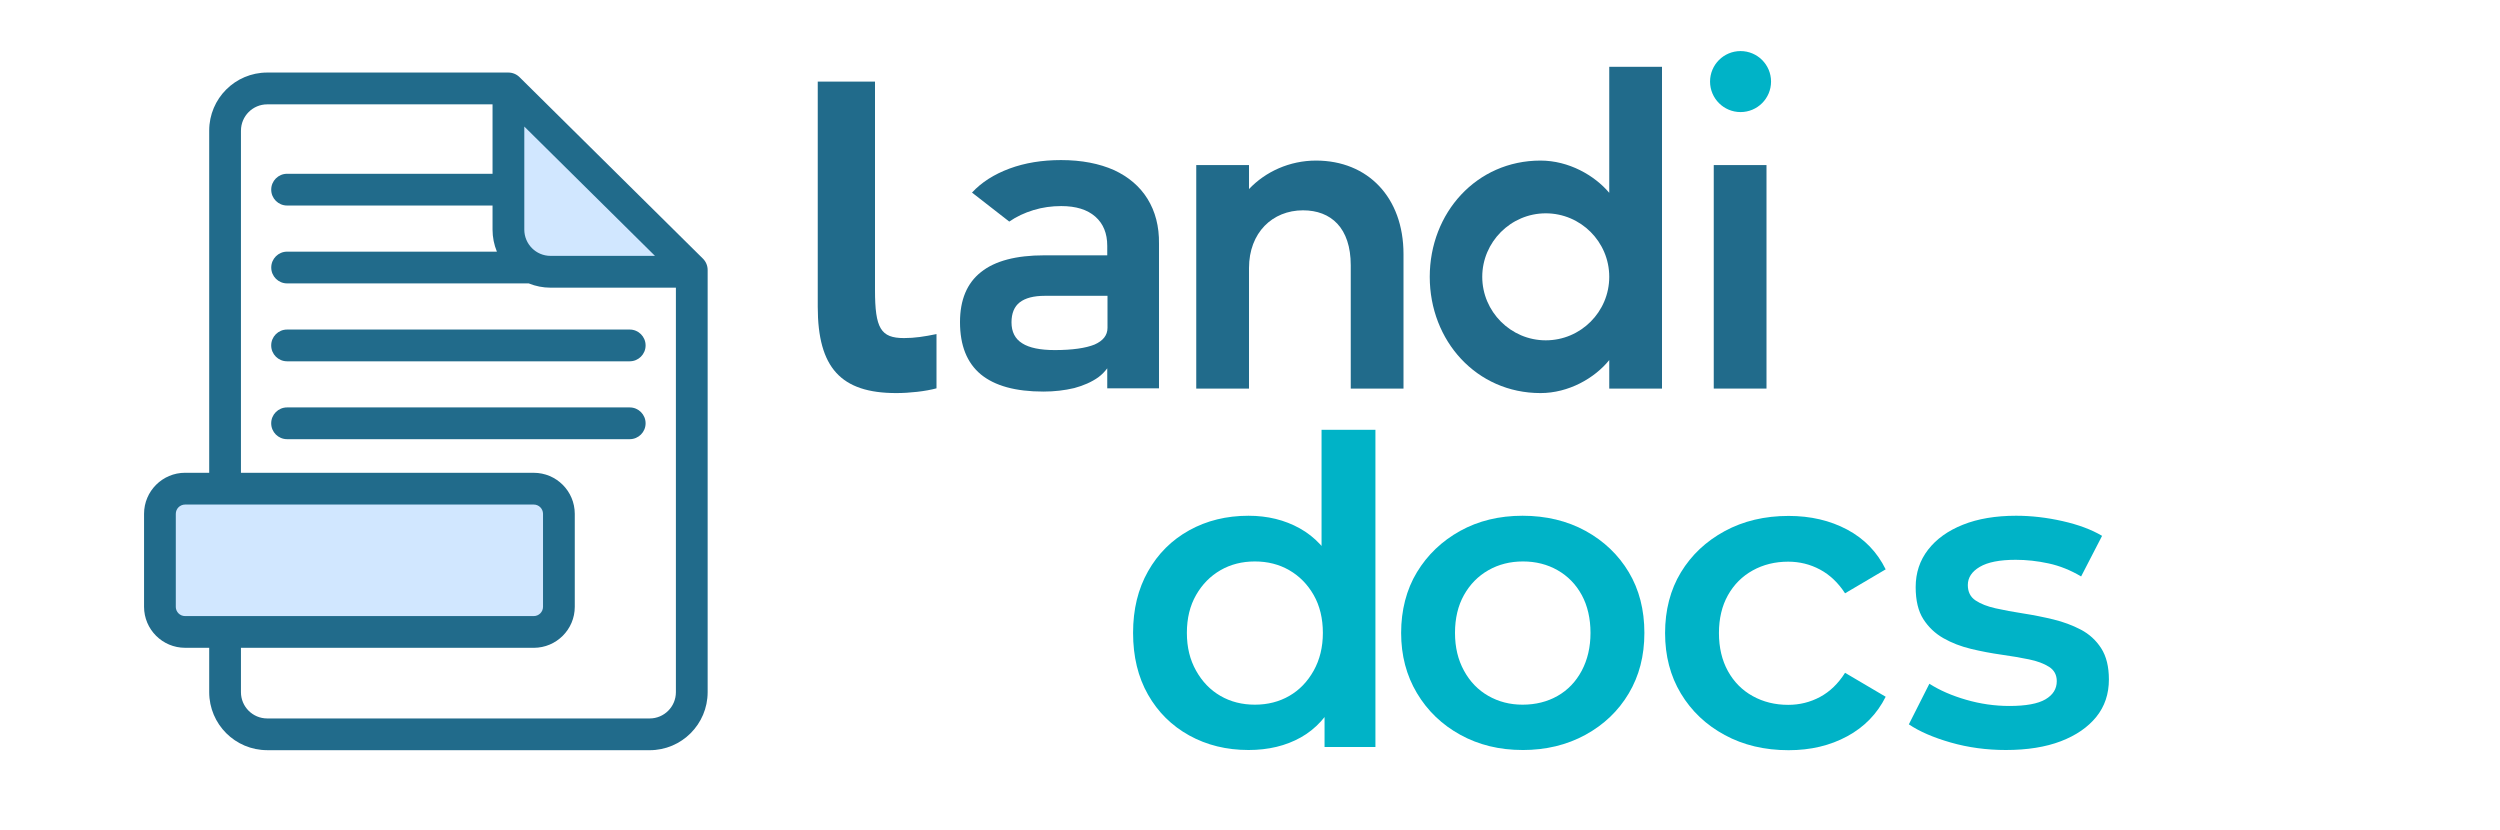 <?xml version="1.0" encoding="UTF-8"?>
<svg id="Ebene_1" data-name="Ebene 1" xmlns="http://www.w3.org/2000/svg" viewBox="0 0 1000 332.16">
  <defs>
    <style>
      .cls-1 {
        fill: #d1e7ff;
      }

      .cls-1, .cls-2 {
        fill-rule: evenodd;
      }

      .cls-2 {
        fill: #216b8b;
      }

      .cls-3 {
        fill: #216b8b;
      }

      .cls-4 {
        fill: #00b3c7;
      }
    </style>
  </defs>
  <path class="cls-3" d="M478.5,155.43v-89.4h21.1v9.6c6.6-7,16.3-11.4,26.8-11.4,20.7,0,35,14.7,35,37.4v53.8h-21.1v-49.3c0-15-7.9-22-19.1-22-12.2,0-21.6,8.9-21.6,23.1v48.2h-21.1Z"/>
  <path class="cls-3" d="M616.2,64.23c11.3,0,21.6,5.9,27.5,12.9V26.73h21.1v128.7h-21.1v-11.4c-5.9,7.3-16.3,13.2-27.5,13.2-25.6,0-44.3-20.9-44.3-46.5s18.7-46.5,44.3-46.5ZM592.9,110.73c0,13.9,11.4,25.4,25.4,25.4s25.4-11.4,25.4-25.4-11.4-25.4-25.4-25.4-25.4,11.5-25.4,25.4Z"/>
  <path class="cls-3" d="M685.5,155.43v-89.4h21.1v89.4h-21.1Z"/>
  <path class="cls-3" d="M327.2,32.63h22.8v83.4c0,15.3,2.3,19.2,11.6,19.2,4.3,0,8.1-.6,13-1.6v21.7c-4.4,1.2-10.8,1.9-16.1,1.9-22.1,0-31.4-10.1-31.4-34.5V32.63h.1Z"/>
  <path class="cls-3" d="M459,79.53c-3.1-5-7.6-8.8-13.4-11.5-5.9-2.6-12.9-4-21.2-4-7.5,0-14.4,1.1-20.6,3.4-6.2,2.3-11.2,5.5-15,9.6l14.9,11.6c2.9-2,6.1-3.5,9.7-4.6s7.3-1.6,11.1-1.6c5.9,0,10.4,1.4,13.6,4.2,3.2,2.8,4.8,6.7,4.8,11.7v3.8h-25.2c-11.2,0-19.7,2.2-25.3,6.7-5.6,4.4-8.4,11.1-8.4,20,0,9.4,2.8,16.3,8.3,20.9,5.6,4.6,13.9,6.9,25.1,6.9,4.4,0,8.5-.5,12.3-1.4,3.7-1,6.9-2.4,9.6-4.3,1.5-1.1,2.6-2.3,3.6-3.6v8h20.7v-57.8c.1-7-1.5-13-4.6-18ZM437.8,137.83c-3.5,1.4-8.8,2.2-15.9,2.2-5.8,0-10.2-.9-13-2.7-2.9-1.8-4.3-4.6-4.3-8.4,0-3.6,1.1-6.3,3.3-8,2.2-1.7,5.5-2.6,10-2.6h25.1v12.8c0,3-1.8,5.2-5.2,6.7Z"/>
  <circle class="cls-4" cx="696.22" cy="32.63" r="12.2"/>
  <path class="cls-4" d="M499.39,300c-8.78,0-16.67-1.94-23.68-5.81-7.01-3.87-12.51-9.32-16.5-16.33-3.99-7.01-5.98-15.25-5.98-24.71s1.99-17.55,5.98-24.62c3.99-7.07,9.49-12.54,16.5-16.42,7.01-3.88,14.9-5.81,23.68-5.81,7.64,0,14.48,1.68,20.52,5.04,6.04,3.36,10.83,8.49,14.36,15.39,3.53,6.9,5.3,15.71,5.3,26.42s-1.71,19.38-5.13,26.33c-3.42,6.96-8.12,12.12-14.11,15.48-5.99,3.36-12.97,5.04-20.95,5.04ZM501.95,281.87c5.13,0,9.72-1.17,13.77-3.51,4.05-2.33,7.29-5.7,9.75-10.09,2.45-4.39,3.68-9.43,3.68-15.13s-1.23-10.86-3.68-15.13c-2.45-4.28-5.7-7.58-9.75-9.92-4.05-2.34-8.64-3.51-13.77-3.51s-9.72,1.17-13.77,3.51c-4.05,2.34-7.3,5.64-9.75,9.92-2.45,4.27-3.68,9.32-3.68,15.13s1.22,10.75,3.68,15.13c2.45,4.39,5.7,7.75,9.75,10.09,4.05,2.34,8.64,3.51,13.77,3.51ZM529.82,298.8v-21.55l.51-24.28-1.71-24.28v-56.77h21.55v126.88h-20.35Z"/>
  <path class="cls-4" d="M609.02,300c-9.23,0-17.53-2.02-24.88-6.07-7.35-4.04-13.14-9.6-17.36-16.67-4.22-7.07-6.33-15.1-6.33-24.11s2.11-17.33,6.33-24.28c4.22-6.95,9.97-12.45,17.27-16.5,7.29-4.04,15.62-6.07,24.97-6.07s17.87,2.03,25.22,6.07c7.35,4.05,13.11,9.55,17.27,16.5,4.16,6.96,6.24,15.05,6.24,24.28s-2.08,17.19-6.24,24.2c-4.16,7.01-9.95,12.54-17.36,16.59-7.41,4.05-15.79,6.07-25.14,6.07ZM609.02,281.87c5.24,0,9.92-1.17,14.02-3.51,4.1-2.33,7.32-5.7,9.66-10.09,2.33-4.39,3.5-9.43,3.5-15.13s-1.17-10.86-3.5-15.13c-2.34-4.28-5.56-7.58-9.66-9.92-4.1-2.34-8.72-3.51-13.85-3.51s-9.75,1.17-13.85,3.51c-4.1,2.34-7.35,5.64-9.75,9.92-2.39,4.27-3.59,9.32-3.59,15.13s1.2,10.75,3.59,15.13c2.39,4.39,5.64,7.75,9.75,10.09,4.1,2.34,8.66,3.51,13.68,3.51Z"/>
  <path class="cls-4" d="M802.36,300c-7.75,0-15.11-1-22.06-2.99-6.95-1.99-12.54-4.42-16.76-7.27l8.21-16.24c4.1,2.62,9,4.76,14.71,6.41,5.7,1.65,11.46,2.48,17.27,2.48,6.61,0,11.43-.88,14.45-2.65,3.02-1.77,4.53-4.19,4.53-7.27,0-2.51-1.03-4.42-3.08-5.73-2.05-1.31-4.73-2.31-8.04-2.99-3.31-.68-6.98-1.31-11.03-1.88-4.05-.57-8.1-1.34-12.14-2.31-4.05-.97-7.72-2.39-11.03-4.27-3.31-1.88-5.99-4.42-8.04-7.61-2.05-3.19-3.08-7.47-3.08-12.83,0-5.7,1.65-10.69,4.96-14.96,3.3-4.27,7.95-7.61,13.94-10,5.98-2.39,13.08-3.59,21.29-3.59,6.04,0,12.23.71,18.55,2.14,6.33,1.43,11.6,3.39,15.82,5.9l-8.38,16.24c-4.22-2.51-8.55-4.25-13-5.21-4.45-.97-8.84-1.45-13.17-1.45-6.39,0-11.17.94-14.36,2.82-3.19,1.88-4.79,4.3-4.79,7.27,0,2.74,1.03,4.79,3.08,6.16,2.05,1.37,4.73,2.42,8.04,3.16,3.31.74,6.98,1.43,11.03,2.05,4.04.63,8.06,1.43,12.05,2.39,3.99.97,7.67,2.34,11.03,4.1,3.36,1.77,6.07,4.25,8.12,7.44,2.05,3.19,3.08,7.35,3.08,12.48,0,5.81-1.68,10.8-5.04,14.96-3.36,4.16-8.1,7.41-14.19,9.75-6.1,2.33-13.42,3.5-21.97,3.5Z"/>
  <path class="cls-4" d="M715.45,300.08c-9.58,0-18.1-2.02-25.56-6.07-7.47-4.04-13.31-9.58-17.53-16.59-4.22-7.01-6.33-15.07-6.33-24.2s2.11-17.33,6.33-24.28c4.22-6.95,10.06-12.45,17.53-16.5,7.47-4.05,15.99-6.07,25.56-6.07,8.78,0,16.59,1.83,23.43,5.47,6.84,3.65,11.97,8.95,15.39,15.9l-16.25,9.58c-2.74-4.22-6.07-7.38-10-9.49-3.93-2.11-8.18-3.16-12.74-3.16-5.25,0-9.98,1.17-14.19,3.5-4.22,2.34-7.52,5.64-9.92,9.92-2.39,4.28-3.59,9.32-3.59,15.13s1.2,10.89,3.59,15.22c2.39,4.33,5.7,7.67,9.92,10,4.22,2.34,8.95,3.5,14.19,3.5,4.56,0,8.81-1.05,12.74-3.16,3.93-2.11,7.27-5.33,10-9.66l16.25,9.58c-3.42,6.84-8.55,12.12-15.39,15.82-6.84,3.71-14.65,5.56-23.43,5.56Z"/>
  <g>
    <path class="cls-1" d="M213.49,200.76c2.63,0,4.76,2.13,4.76,4.76v37.19c0,2.63-2.13,4.76-4.76,4.76H74.02c-2.63,0-4.76-2.13-4.76-4.76v-37.19c0-2.63,2.13-4.76,4.76-4.76h139.47Z"/>
    <path class="cls-1" d="M220.22,103.42c-6.38,0-11.55-5.18-11.56-11.56v-43.77l55.9,55.33h-44.34Z"/>
    <path class="cls-2" d="M108.48,138.17c0-3.51,2.84-6.35,6.35-6.35h137.06c3.51,0,6.35,2.84,6.35,6.35s-2.84,6.35-6.35,6.35H114.83c-3.51,0-6.35-2.84-6.35-6.35h0ZM251.89,175.67H114.83c-3.51,0-6.35-2.84-6.35-6.35s2.84-6.35,6.35-6.35h137.06c3.51,0,6.35,2.84,6.35,6.35s-2.84,6.35-6.35,6.35h0ZM70.32,242.72v-37.19c0-2.05,1.66-3.7,3.71-3.71h139.47c2.05,0,3.7,1.66,3.71,3.71v37.19c0,2.05-1.66,3.71-3.71,3.71H74.02c-2.05,0-3.7-1.66-3.71-3.71h0ZM96.38,52.23v136.89h117.12c9.06,0,16.4,7.35,16.41,16.41v37.19c0,9.06-7.35,16.4-16.41,16.41h-117.12v17.75c0,5.8,4.7,10.49,10.5,10.5h152.98c5.8,0,10.49-4.7,10.5-10.5V115.07h-50.14c-2.99,0-5.96-.58-8.73-1.71-.02,0-.05,0-.07,0h-96.57c-3.51,0-6.35-2.84-6.35-6.35s2.84-6.35,6.35-6.35h83.91c-1.15-2.79-1.74-5.78-1.74-8.79v-9.66h-82.18c-3.51,0-6.35-2.84-6.35-6.35s2.84-6.35,6.35-6.35h82.18v-27.77h-90.13c-5.79,0-10.49,4.7-10.5,10.5h0ZM209.72,91.86v-41.24l52.27,51.73h-41.77c-5.8,0-10.49-4.7-10.5-10.5h0ZM106.88,300.08h152.98c12.81,0,23.19-10.39,23.2-23.21V107.99c0-1.69-.67-3.32-1.87-4.52L207.81,30.86c-1.19-1.18-2.8-1.84-4.47-1.84h-96.46c-12.81.01-23.19,10.39-23.2,23.2v136.89h-9.65c-9.06.01-16.4,7.35-16.41,16.41v37.19c0,9.06,7.35,16.4,16.41,16.41h9.65v17.75c.01,12.81,10.39,23.19,23.2,23.2h0Z"/>
  </g>
</svg>